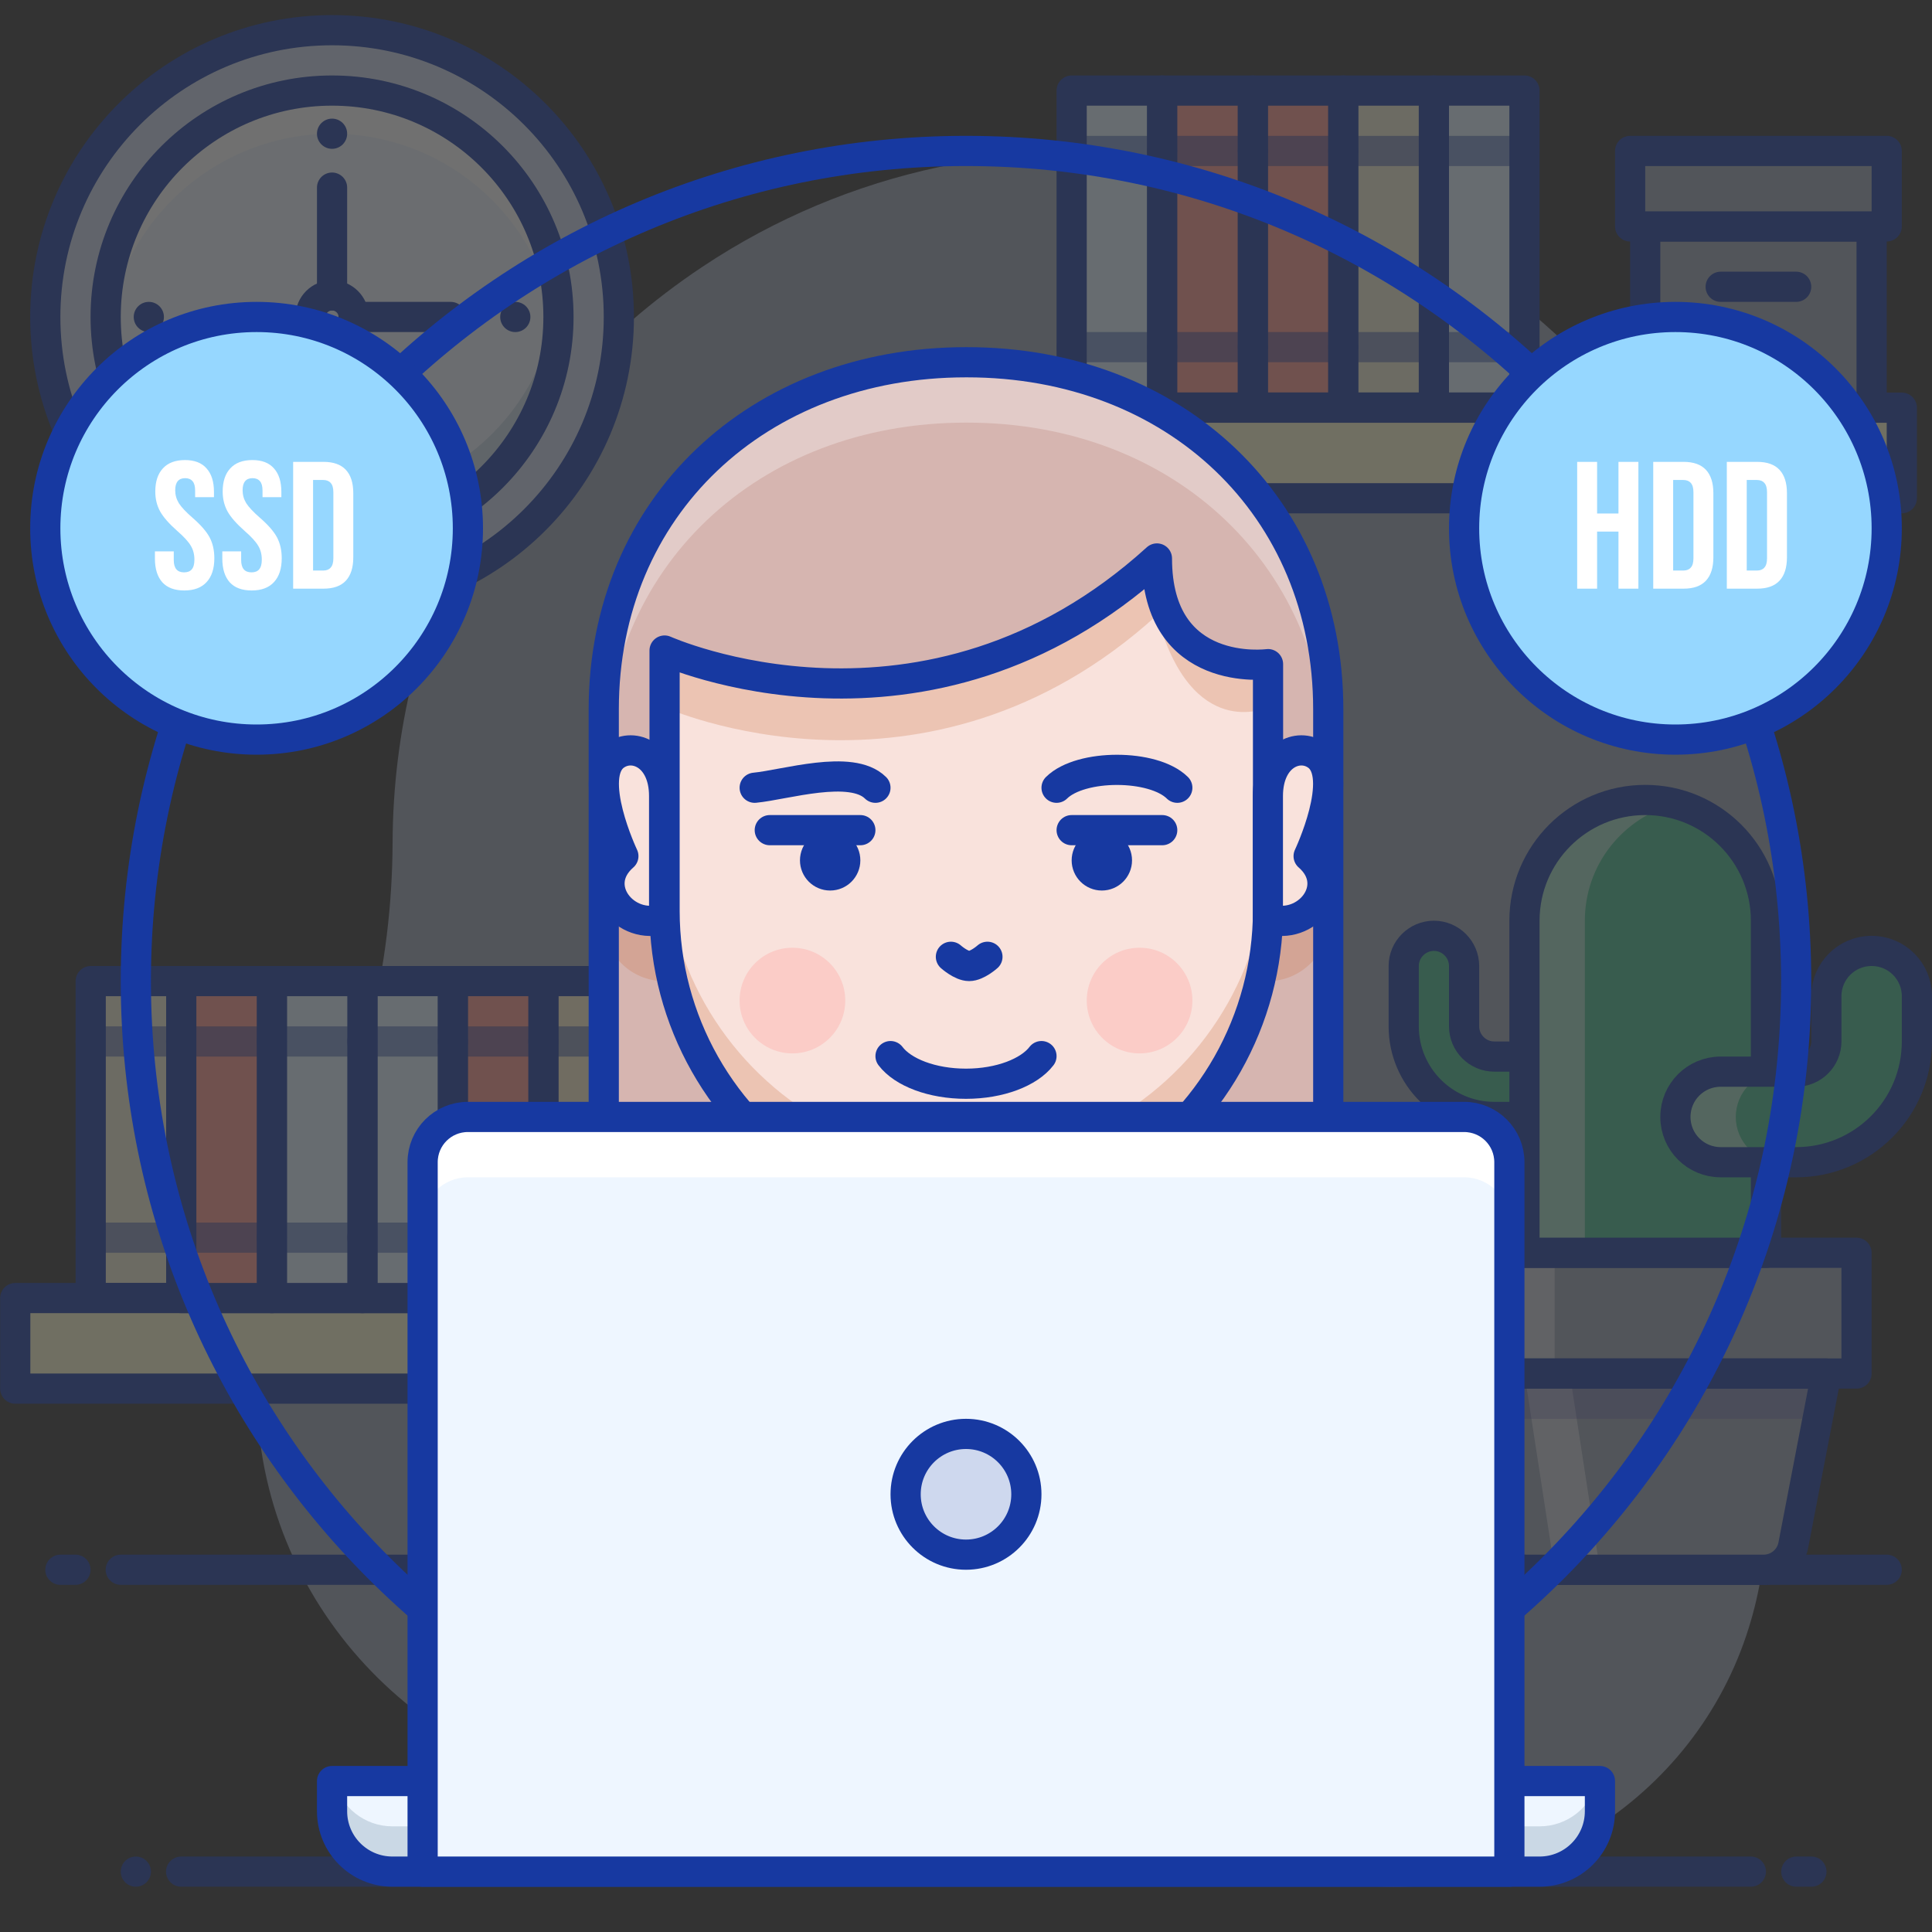 <svg xmlns="http://www.w3.org/2000/svg" width="128" height="128" viewBox="0 0 128 128" fill="none"><rect x="0" y="0" width="128" height="128" fill="#333333" stroke="none"/><g opacity="0.3"><path d="M116.25 68.17C120.05 54.36 117.39 38.94 107.51 26.85C92.67 8.68 66.05 4.67 46.53 17.68C33.16 26.59 26.06 41.1 26.01 55.83C25.98 64.05 24.02 72.1 20.16 79.36C17.54 84.28 16.41 90.07 17.31 96.07C19.34 109.56 31.45 119.56 45.08 119C46.57 118.94 48.03 118.76 49.44 118.47C60.2 116.27 71.5 117.29 81.27 122.3C83.31 123.34 85.53 124.12 87.91 124.58C99.61 126.82 111.46 120.1 115.51 108.89C117.35 103.79 117.42 98.55 116.06 93.79C113.68 85.42 113.93 76.57 116.24 68.17H116.25Z" fill="#99A3B6"></path><path d="M12.01 65H6.01V86H12.01V65Z" fill="#F2EED5" stroke="#1739A1" stroke-width="2" stroke-linecap="round" stroke-linejoin="round"></path><path d="M45.01 86H1.01V92H45.01V86Z" fill="#FFFAD1" stroke="#1739A1" stroke-width="2" stroke-linecap="round" stroke-linejoin="round"></path><path d="M30.01 65H24.01V86H30.01V65Z" fill="#E0F3FF" stroke="#1739A1" stroke-width="2" stroke-linecap="round" stroke-linejoin="round"></path><path d="M36.01 65H30.01V86H36.01V65Z" fill="#FF968C" stroke="#1739A1" stroke-width="2" stroke-linecap="round" stroke-linejoin="round"></path><path d="M24.01 65H18.01V86H24.01V65Z" fill="#E0F3FF" stroke="#1739A1" stroke-width="2" stroke-linecap="round" stroke-linejoin="round"></path><path d="M18.01 65H12.01V86H18.01V65Z" fill="#FF968C" stroke="#1739A1" stroke-width="2" stroke-linecap="round" stroke-linejoin="round"></path><path d="M42.01 65H36.01V86H42.01V65Z" fill="#FFF2CC" stroke="#1739A1" stroke-width="2" stroke-linecap="round" stroke-linejoin="round"></path><path d="M8 104H125" stroke="#1739A1" stroke-width="2" stroke-linecap="round" stroke-linejoin="round"></path><path d="M4 104H5" stroke="#1739A1" stroke-width="2" stroke-linecap="round" stroke-linejoin="round"></path><path d="M22 40C32.493 40 41 31.493 41 21C41 10.507 32.493 2 22 2C11.507 2 3 10.507 3 21C3 31.493 11.507 40 22 40Z" fill="#CED8EE"></path><path d="M22 40C32.493 40 41 31.493 41 21C41 10.507 32.493 2 22 2C11.507 2 3 10.507 3 21C3 31.493 11.507 40 22 40Z" stroke="#1739A1" stroke-width="2" stroke-linecap="round" stroke-linejoin="round"></path><path d="M22 36C30.284 36 37 29.284 37 21C37 12.716 30.284 6 22 6C13.716 6 7 12.716 7 21C7 29.284 13.716 36 22 36Z" fill="#EEF6FF"></path><path opacity="0.3" d="M22 33.14C14.22 33.14 7.83 27.22 7.08 19.64C7.04 20.09 7 20.54 7 21C7 29.28 13.72 36 22 36C30.28 36 37 29.28 37 21C37 20.54 36.97 20.09 36.92 19.64C36.17 27.22 29.77 33.14 22 33.14Z" fill="#7595B5"></path><path d="M22 8.86C29.78 8.86 36.17 14.78 36.92 22.36C36.96 21.91 37 21.46 37 21C37 12.72 30.28 6 22 6C13.72 6 7 12.72 7 21C7 21.46 7.03 21.91 7.08 22.36C7.83 14.78 14.23 8.86 22 8.86Z" fill="white"></path><path d="M22 36C30.284 36 37 29.284 37 21C37 12.716 30.284 6 22 6C13.716 6 7 12.716 7 21C7 29.284 13.716 36 22 36Z" stroke="#1739A1" stroke-width="2" stroke-linecap="round" stroke-linejoin="round"></path><circle cx="22" cy="8.86" r="1" fill="#1739A1"></circle><circle cx="22" cy="33.14" r="1" fill="#1739A1"></circle><circle cx="34.14" cy="21" r="1" fill="#1739A1"></circle><circle cx="9.86" cy="21" r="1" fill="#1739A1"></circle><path d="M22 22.43C22.79 22.43 23.43 21.79 23.43 21C23.43 20.21 22.79 19.57 22 19.57C21.21 19.57 20.57 20.21 20.57 21C20.57 21.79 21.21 22.43 22 22.43Z" stroke="#1739A1" stroke-width="2" stroke-linecap="round" stroke-linejoin="round"></path><path d="M22 12.43V19.57" stroke="#1739A1" stroke-width="2" stroke-linecap="round" stroke-linejoin="round"></path><path d="M29.86 21H23.43" stroke="#1739A1" stroke-width="2" stroke-linecap="round" stroke-linejoin="round"></path><g opacity="0.5"><path d="M12 69H18" stroke="#1739A1" stroke-width="2" stroke-linecap="round" stroke-linejoin="round"></path><path d="M12 82H18" stroke="#1739A1" stroke-width="2" stroke-linecap="round" stroke-linejoin="round"></path></g><g opacity="0.5"><path d="M18 69H24" stroke="#1739A1" stroke-width="2" stroke-linecap="round" stroke-linejoin="round"></path><path d="M18 82H24" stroke="#1739A1" stroke-width="2" stroke-linecap="round" stroke-linejoin="round"></path></g><g opacity="0.5"><path d="M6 69H12" stroke="#1739A1" stroke-width="2" stroke-linecap="round" stroke-linejoin="round"></path><path d="M6 82H12" stroke="#1739A1" stroke-width="2" stroke-linecap="round" stroke-linejoin="round"></path></g><g opacity="0.5"><path d="M30 69H36" stroke="#1739A1" stroke-width="2" stroke-linecap="round" stroke-linejoin="round"></path><path d="M30 82H36" stroke="#1739A1" stroke-width="2" stroke-linecap="round" stroke-linejoin="round"></path></g><g opacity="0.5"><path d="M36 69H42" stroke="#1739A1" stroke-width="2" stroke-linecap="round" stroke-linejoin="round"></path><path d="M36 82H42" stroke="#1739A1" stroke-width="2" stroke-linecap="round" stroke-linejoin="round"></path></g><g opacity="0.5"><path d="M24 69H30" stroke="#1739A1" stroke-width="2" stroke-linecap="round" stroke-linejoin="round"></path><path d="M24 82H30" stroke="#1739A1" stroke-width="2" stroke-linecap="round" stroke-linejoin="round"></path></g><path d="M59 116H69" stroke="#1739A1" stroke-width="2" stroke-linecap="round" stroke-linejoin="round"></path><circle cx="72.01" cy="116" r="1" fill="#1739A1"></circle><path d="M55 116H56" stroke="#1739A1" stroke-width="2" stroke-linecap="round" stroke-linejoin="round"></path><path d="M12 124H116" stroke="#1739A1" stroke-width="2" stroke-linecap="round" stroke-linejoin="round"></path><path d="M119.01 124H120.01" stroke="#1739A1" stroke-width="2" stroke-linecap="round" stroke-linejoin="round"></path><circle cx="9" cy="124" r="1" fill="#1739A1"></circle><path d="M71 27H77V6H71V27Z" fill="#E0F3FF" stroke="#1739A1" stroke-width="2" stroke-linecap="round" stroke-linejoin="round"></path><path d="M83 27H89V6H83V27Z" fill="#FF968C" stroke="#1739A1" stroke-width="2" stroke-linecap="round" stroke-linejoin="round"></path><path d="M77 27H83V6H77V27Z" fill="#FF968C" stroke="#1739A1" stroke-width="2" stroke-linecap="round" stroke-linejoin="round"></path><path d="M95 6H89V27H95V6Z" fill="#F2EED5" stroke="#1739A1" stroke-width="2" stroke-linecap="round" stroke-linejoin="round"></path><path d="M69 33.01L126 33.01V27.01L69 27.01V33.01Z" fill="#FFFAD1" stroke="#1739A1" stroke-width="2" stroke-linecap="round" stroke-linejoin="round"></path><path d="M101 6H95V27H101V6Z" fill="#E0F3FF" stroke="#1739A1" stroke-width="2" stroke-linecap="round" stroke-linejoin="round"></path><path d="M109 27L124 27V15L109 15V27Z" fill="#99A3B6" stroke="#1739A1" stroke-width="2" stroke-linecap="round" stroke-linejoin="round"></path><path d="M108 15L125 15V10L108 10V15Z" fill="#99A3B6" stroke="#1739A1" stroke-width="2" stroke-linecap="round" stroke-linejoin="round"></path><path d="M119 19H114" stroke="#1739A1" stroke-width="2" stroke-linecap="round" stroke-linejoin="round"></path><g opacity="0.5"><path d="M83 10H77" stroke="#1739A1" stroke-width="2" stroke-linecap="round" stroke-linejoin="round"></path><path d="M83 23H77" stroke="#1739A1" stroke-width="2" stroke-linecap="round" stroke-linejoin="round"></path></g><g opacity="0.5"><path d="M77 10H71" stroke="#1739A1" stroke-width="2" stroke-linecap="round" stroke-linejoin="round"></path><path d="M77 23H71" stroke="#1739A1" stroke-width="2" stroke-linecap="round" stroke-linejoin="round"></path></g><g opacity="0.5"><path d="M89 10H83" stroke="#1739A1" stroke-width="2" stroke-linecap="round" stroke-linejoin="round"></path><path d="M89 23H83" stroke="#1739A1" stroke-width="2" stroke-linecap="round" stroke-linejoin="round"></path></g><g opacity="0.5"><path d="M101 10H95" stroke="#1739A1" stroke-width="2" stroke-linecap="round" stroke-linejoin="round"></path><path d="M101 23H95" stroke="#1739A1" stroke-width="2" stroke-linecap="round" stroke-linejoin="round"></path></g><g opacity="0.5"><path d="M95 10H89" stroke="#1739A1" stroke-width="2" stroke-linecap="round" stroke-linejoin="round"></path><path d="M95 23H89" stroke="#1739A1" stroke-width="2" stroke-linecap="round" stroke-linejoin="round"></path></g><path fill-rule="evenodd" clip-rule="evenodd" d="M116.85 104H101.15C100.19 104 99.37 103.32 99.19 102.38L97 91H121L118.81 102.38C118.63 103.32 117.8 104 116.85 104Z" fill="#99A3B6"></path><path opacity="0.5" fill-rule="evenodd" clip-rule="evenodd" d="M106 104H103L101 91H104L106 104Z" fill="white"></path><path opacity="0.3" fill-rule="evenodd" clip-rule="evenodd" d="M120.42 94L121 91H97L97.58 94H120.42Z" fill="#554DAD"></path><path d="M123 83H95V91H123V83Z" fill="#99A3B6"></path><path opacity="0.5" d="M103 83H100V91H103V83Z" fill="white"></path><path fill-rule="evenodd" clip-rule="evenodd" d="M116.85 104H101.15C100.19 104 99.37 103.32 99.19 102.38L97 91H121L118.81 102.38C118.63 103.32 117.8 104 116.85 104Z" stroke="#1739A1" stroke-width="2" stroke-linecap="round" stroke-linejoin="round"></path><path d="M123 83H95V91H123V83Z" stroke="#1739A1" stroke-width="2" stroke-linecap="round" stroke-linejoin="round"></path><path fill-rule="evenodd" clip-rule="evenodd" d="M97 64V68C97 69.1 97.9 70 99 70H105C106.1 70 107 70.9 107 72C107 73.11 106.1 74 105 74H99C95.69 74 93 71.31 93 68V64C93 62.9 93.9 62 95 62C96.1 62 97 62.9 97 64Z" fill="#44BC8C" stroke="#1739A1" stroke-width="2" stroke-linecap="round" stroke-linejoin="round"></path><path fill-rule="evenodd" clip-rule="evenodd" d="M117 83H101V61C101 56.58 104.58 53 109 53C113.42 53 117 56.58 117 61V83Z" fill="#44BC8C"></path><path opacity="0.5" fill-rule="evenodd" clip-rule="evenodd" d="M111 53.26C110.36 53.09 109.69 53 109 53C104.58 53 101 56.58 101 61V83H105V61C105 57.27 107.55 54.15 111 53.26Z" fill="white"></path><path fill-rule="evenodd" clip-rule="evenodd" d="M117 83H101V61C101 56.58 104.58 53 109 53C113.42 53 117 56.58 117 61V83Z" stroke="#1739A1" stroke-width="2" stroke-linecap="round" stroke-linejoin="round"></path><path fill-rule="evenodd" clip-rule="evenodd" d="M121 66V69C121 70.1 120.1 71 119 71H114C112.34 71 111 72.34 111 74C111 75.66 112.34 77 114 77H119C123.42 77 127 73.42 127 69V66C127 64.34 125.66 63 124 63C122.34 63 121 64.34 121 66Z" fill="#44BC8C"></path><g opacity="0.5"><path fill-rule="evenodd" clip-rule="evenodd" d="M115 74C115 72.34 116.34 71 118 71H114C112.34 71 111 72.34 111 74C111 75.66 112.34 77 114 77H118C116.34 77 115 75.66 115 74Z" fill="white"></path></g><path fill-rule="evenodd" clip-rule="evenodd" d="M121 66V69C121 70.1 120.1 71 119 71H114C112.34 71 111 72.34 111 74C111 75.66 112.34 77 114 77H119C123.42 77 127 73.42 127 69V66C127 64.34 125.66 63 124 63C122.34 63 121 64.34 121 66Z" stroke="#1739A1" stroke-width="2" stroke-linecap="round" stroke-linejoin="round"></path></g><path d="M64 120C94.376 120 119 95.376 119 65C119 34.624 94.376 10 64 10C33.624 10 9 34.624 9 65C9 95.376 33.624 120 64 120Z" stroke="#1739A1" stroke-width="2" stroke-linecap="round" stroke-linejoin="round"></path><path d="M111 49C118.732 49 125 42.732 125 35C125 27.268 118.732 21 111 21C103.268 21 97 27.268 97 35C97 42.732 103.268 49 111 49Z" fill="#96D7FF"></path><path d="M111 49C118.732 49 125 42.732 125 35C125 27.268 118.732 21 111 21C103.268 21 97 27.268 97 35C97 42.732 103.268 49 111 49Z" stroke="#1739A1" stroke-width="2" stroke-linecap="round" stroke-linejoin="round"></path><path d="M104.492 30.6H105.812V34.02H107.228V30.6H108.548V39H107.228V35.22H105.812V39H104.492V30.6ZM109.531 30.6H111.547C112.203 30.6 112.695 30.776 113.023 31.128C113.351 31.48 113.515 31.996 113.515 32.676V36.924C113.515 37.604 113.351 38.12 113.023 38.472C112.695 38.824 112.203 39 111.547 39H109.531V30.6ZM111.523 37.8C111.739 37.8 111.903 37.736 112.015 37.608C112.135 37.48 112.195 37.272 112.195 36.984V32.616C112.195 32.328 112.135 32.12 112.015 31.992C111.903 31.864 111.739 31.8 111.523 31.8H110.851V37.8H111.523ZM114.406 30.6H116.422C117.078 30.6 117.57 30.776 117.898 31.128C118.226 31.48 118.39 31.996 118.39 32.676V36.924C118.39 37.604 118.226 38.12 117.898 38.472C117.57 38.824 117.078 39 116.422 39H114.406V30.6ZM116.398 37.8C116.614 37.8 116.778 37.736 116.89 37.608C117.01 37.48 117.07 37.272 117.07 36.984V32.616C117.07 32.328 117.01 32.12 116.89 31.992C116.778 31.864 116.614 31.8 116.398 31.8H115.726V37.8H116.398Z" fill="white"></path><path d="M17 49C24.732 49 31 42.732 31 35C31 27.268 24.732 21 17 21C9.268 21 3 27.268 3 35C3 42.732 9.268 49 17 49Z" fill="#96D7FF"></path><path d="M12.208 39.12C11.568 39.12 11.084 38.94 10.756 38.58C10.428 38.212 10.264 37.688 10.264 37.008V36.528H11.512V37.104C11.512 37.648 11.74 37.92 12.196 37.92C12.42 37.92 12.588 37.856 12.7 37.728C12.82 37.592 12.88 37.376 12.88 37.08C12.88 36.728 12.8 36.42 12.64 36.156C12.48 35.884 12.184 35.56 11.752 35.184C11.208 34.704 10.828 34.272 10.612 33.888C10.396 33.496 10.288 33.056 10.288 32.568C10.288 31.904 10.456 31.392 10.792 31.032C11.128 30.664 11.616 30.48 12.256 30.48C12.888 30.48 13.364 30.664 13.684 31.032C14.012 31.392 14.176 31.912 14.176 32.592V32.94H12.928V32.508C12.928 32.22 12.872 32.012 12.76 31.884C12.648 31.748 12.484 31.68 12.268 31.68C11.828 31.68 11.608 31.948 11.608 32.484C11.608 32.788 11.688 33.072 11.848 33.336C12.016 33.6 12.316 33.92 12.748 34.296C13.3 34.776 13.68 35.212 13.888 35.604C14.096 35.996 14.2 36.456 14.2 36.984C14.2 37.672 14.028 38.2 13.684 38.568C13.348 38.936 12.856 39.12 12.208 39.12ZM16.673 39.12C16.033 39.12 15.549 38.94 15.221 38.58C14.893 38.212 14.729 37.688 14.729 37.008V36.528H15.977V37.104C15.977 37.648 16.205 37.92 16.661 37.92C16.885 37.92 17.053 37.856 17.165 37.728C17.285 37.592 17.345 37.376 17.345 37.08C17.345 36.728 17.265 36.42 17.105 36.156C16.945 35.884 16.649 35.56 16.217 35.184C15.673 34.704 15.293 34.272 15.077 33.888C14.861 33.496 14.753 33.056 14.753 32.568C14.753 31.904 14.921 31.392 15.257 31.032C15.593 30.664 16.081 30.48 16.721 30.48C17.353 30.48 17.829 30.664 18.149 31.032C18.477 31.392 18.641 31.912 18.641 32.592V32.94H17.393V32.508C17.393 32.22 17.337 32.012 17.225 31.884C17.113 31.748 16.949 31.68 16.733 31.68C16.293 31.68 16.073 31.948 16.073 32.484C16.073 32.788 16.153 33.072 16.313 33.336C16.481 33.6 16.781 33.92 17.213 34.296C17.765 34.776 18.145 35.212 18.353 35.604C18.561 35.996 18.665 36.456 18.665 36.984C18.665 37.672 18.493 38.2 18.149 38.568C17.813 38.936 17.321 39.12 16.673 39.12ZM19.422 30.6H21.438C22.094 30.6 22.586 30.776 22.914 31.128C23.242 31.48 23.406 31.996 23.406 32.676V36.924C23.406 37.604 23.242 38.12 22.914 38.472C22.586 38.824 22.094 39 21.438 39H19.422V30.6ZM21.414 37.8C21.63 37.8 21.794 37.736 21.906 37.608C22.026 37.48 22.086 37.272 22.086 36.984V32.616C22.086 32.328 22.026 32.12 21.906 31.992C21.794 31.864 21.63 31.8 21.414 31.8H20.742V37.8H21.414Z" fill="white"></path><path d="M17 49C24.732 49 31 42.732 31 35C31 27.268 24.732 21 17 21C9.268 21 3 27.268 3 35C3 42.732 9.268 49 17 49Z" stroke="#1739A1" stroke-width="2" stroke-linecap="round" stroke-linejoin="round"></path><path d="M40 93V47C40 33.57 50.22 24 64 24H64.06C77.84 24 88 33.57 88 47V93H40Z" fill="#D6B5B0"></path><path opacity="0.3" d="M84 65V55H85C86.66 55 88 56.34 88 58V61C88 63.21 86.21 65 84 65Z" fill="#CC7E54"></path><path opacity="0.3" d="M44 65V55H43C41.34 55 40 56.34 40 58V61C40 63.21 41.79 65 44 65Z" fill="#CC7E54"></path><path opacity="0.3" d="M64.06 24H64C50.22 24 40 33.57 40 47V51C40 37.57 50.22 28 64 28H64.06C77.84 28 88 37.57 88 51V47C88 33.57 77.83 24 64.06 24Z" fill="white"></path><path d="M40 93V47C40 33.57 50.22 24 64 24H64.06C77.84 24 88 33.57 88 47V93" stroke="#1739A1" stroke-width="2" stroke-linecap="round" stroke-linejoin="round"></path><path d="M80.43 86.15L80.41 86.19C78.98 90.63 72.19 93.99 64.02 93.99C55.85 93.99 49.07 90.63 47.64 86.19L47.61 86.13C48.77 85.44 50 84.82 51.28 84.3C52.66 83.64 53.94 82.15 53.94 80.15C53.94 79.53 53.82 78.86 53.53 78.16C56.59 79.96 60.18 81 64 81C67.82 81 71.41 79.96 74.47 78.16C73.29 81.14 74.92 83.44 76.72 84.3C78.01 84.83 79.26 85.45 80.43 86.15Z" fill="#EFDCD2"></path><path opacity="0.3" d="M64 86C67.88 86 71.46 83.32 74.39 81.26C73.95 80.3 73.84 79.16 74.4 77.9H53.57C54.15 79.15 54.05 80.3 53.62 81.27C56.55 83.32 60.13 86 64 86Z" fill="#CC7E54"></path><path d="M83.09 111H34V109.74C34 99.98 39.25 91.06 47.61 86.13L47.64 86.19C49.07 90.63 55.86 93.99 64.02 93.99C72.18 93.99 78.98 90.63 80.41 86.19L80.43 86.15C84.01 88.27 87.02 91.12 89.28 94.46C92.3 98.89 94 104.18 94 109.74V111H83.09Z" fill="#97C1FF"></path><path opacity="0.3" d="M89.28 94.46C87.02 91.12 84.01 88.27 80.43 86.15L80.41 86.19C78.98 90.63 72.19 93.99 64.02 93.99C55.85 93.99 49.07 90.63 47.64 86.19L47.61 86.13C39.25 91.06 34 99.98 34 109.74C34.44 106 39.59 94.94 46.67 91C48.71 94 55.85 98 64.02 98C72.19 98 79.29 94 81.33 91C91.42 96.94 94 109.74 94 109.74C94 104.18 92.3 98.89 89.28 94.46Z" fill="white"></path><path d="M34 111V109.74C34 99.98 39.25 91.06 47.61 86.13C48.77 85.44 50 84.82 51.28 84.3C52.66 83.64 53.94 82.15 53.94 80.15C53.94 79.53 53.82 79.01 53.53 78.31" stroke="#1739A1" stroke-width="2" stroke-linecap="round" stroke-linejoin="round"></path><path d="M74.47 78.31C73.29 81.29 74.92 83.44 76.72 84.3C78.01 84.83 79.26 85.45 80.43 86.15C84.01 88.27 87.02 91.12 89.28 94.46C92.3 98.89 94 104.18 94 109.74V111" stroke="#1739A1" stroke-width="2" stroke-linecap="round" stroke-linejoin="round"></path><path d="M47.06 102.08C45.8 103.87 45.27 106.43 45.27 110V111" stroke="#1739A1" stroke-width="2" stroke-linecap="round" stroke-linejoin="round"></path><path d="M80.94 102.08C82.2 103.87 82.73 106.43 82.73 110V111" stroke="#1739A1" stroke-width="2" stroke-linecap="round" stroke-linejoin="round"></path><path d="M47.64 86.19C49.07 90.63 55.86 93.99 64.02 93.99C72.18 93.99 78.98 90.63 80.41 86.19" stroke="#1739A1" stroke-width="2" stroke-linecap="round" stroke-linejoin="round"></path><path d="M44.03 43.1C44.03 43.1 61.35 50.9 76.65 37C76.65 45 84.01 44 84.01 44V60.35C84 67.58 80.21 74.28 74.01 78L69.34 80.8C66.06 82.77 61.96 82.77 58.67 80.8L54.01 78C47.82 74.28 44.03 67.58 44.03 60.36V43.1Z" fill="#F9E2DC"></path><path opacity="0.3" d="M84 56.35C84 63.58 80.21 70.28 74.01 74L69.34 76.8C66.06 78.77 61.96 78.77 58.67 76.8L54.01 74C47.82 70.28 44.03 63.58 44.03 56.36V60.36C44.03 67.58 47.82 74.28 54.01 78L58.67 80.8C61.95 82.77 66.05 82.77 69.34 80.8L74.01 78C80.21 74.28 84 67.58 84 60.35V56.35Z" fill="#CC7E54"></path><path opacity="0.3" d="M44.03 46.86C44.03 46.86 61.35 54.66 76.65 40.76C78.95 49.25 83.98 46.87 84.01 46.86V43.86C84.01 43.86 78.96 46.28 76.65 37.76C61.35 51.65 44.03 43.86 44.03 43.86V46.86Z" fill="#CC7E54"></path><path d="M44.03 43.1C44.03 43.1 61.35 50.9 76.65 37C76.65 45 84.01 44 84.01 44V60.35C84 67.58 80.21 74.28 74.01 78L69.34 80.8C66.06 82.77 61.96 82.77 58.67 80.8L54.01 78C47.82 74.28 44.03 67.58 44.03 60.36V43.1Z" stroke="#1739A1" stroke-width="2" stroke-linecap="round" stroke-linejoin="round"></path><path d="M63 63.39C63 63.39 63.68 64 64.21 64C64.74 64 65.42 63.39 65.42 63.39" stroke="#1739A1" stroke-width="2" stroke-linecap="round" stroke-linejoin="round"></path><path d="M58 52.19C56.4 50.61 52 52 50 52.19" stroke="#1739A1" stroke-width="2" stroke-linecap="round" stroke-linejoin="round"></path><path d="M59 69.97C59.82 71.05 61.75 71.8 64 71.8C66.25 71.8 68.18 71.04 69 69.97" stroke="#1739A1" stroke-width="2" stroke-linecap="round" stroke-linejoin="round"></path><path d="M78 52.19C76.4 50.61 71.6 50.61 70 52.19" stroke="#1739A1" stroke-width="2" stroke-linecap="round" stroke-linejoin="round"></path><path opacity="0.3" d="M52.5 69.79C54.433 69.79 56 68.223 56 66.29C56 64.357 54.433 62.79 52.5 62.79C50.567 62.79 49 64.357 49 66.29C49 68.223 50.567 69.79 52.5 69.79Z" fill="#FF9797"></path><path opacity="0.3" d="M75.5 69.79C77.433 69.79 79 68.223 79 66.29C79 64.357 77.433 62.79 75.5 62.79C73.567 62.79 72 64.357 72 66.29C72 68.223 73.567 69.79 75.5 69.79Z" fill="#FF9797"></path><path d="M55 58C55.552 58 56 57.552 56 57C56 56.448 55.552 56 55 56C54.448 56 54 56.448 54 57C54 57.552 54.448 58 55 58Z" stroke="#1739A1" stroke-width="2" stroke-linecap="round" stroke-linejoin="round"></path><path d="M73 58C73.552 58 74 57.552 74 57C74 56.448 73.552 56 73 56C72.448 56 72 56.448 72 57C72 57.552 72.448 58 73 58Z" stroke="#1739A1" stroke-width="2" stroke-linecap="round" stroke-linejoin="round"></path><path d="M71 55H77" stroke="#1739A1" stroke-width="2" stroke-linecap="round" stroke-linejoin="round"></path><path d="M51 55H57" stroke="#1739A1" stroke-width="2" stroke-linecap="round" stroke-linejoin="round"></path><path d="M84 60.85V52.74C84 50.04 86.01 49.17 87.24 50.04C89.21 51.42 86.7 56.72 86.7 56.72C89 58.72 86.56 61.72 84 60.86V60.85Z" fill="#F9E2DC"></path><path d="M84 60.85V52.74C84 50.04 86.01 49.17 87.24 50.04C89.21 51.42 86.7 56.72 86.7 56.72C89 58.72 86.56 61.72 84 60.86V60.85Z" stroke="#1739A1" stroke-width="2" stroke-linecap="round" stroke-linejoin="round"></path><path d="M44 60.85V52.74C44 50.04 41.99 49.17 40.76 50.04C38.79 51.42 41.3 56.72 41.3 56.72C39 58.72 41.44 61.72 44 60.86V60.85Z" fill="#F9E2DC"></path><path d="M44 60.85V52.74C44 50.04 41.99 49.17 40.76 50.04C38.79 51.42 41.3 56.72 41.3 56.72C39 58.72 41.44 61.72 44 60.86V60.85Z" stroke="#1739A1" stroke-width="2" stroke-linecap="round" stroke-linejoin="round"></path><path d="M106 118H76V119C76 120.1 75.1 121 74 121H54C52.9 121 52 120.1 52 119V118H22V120C22 122.21 23.79 124 26 124H102C104.21 124 106 122.21 106 120V118Z" fill="#EEF6FF"></path><path opacity="0.3" d="M102 121H74H54H26C24.14 121 22.59 119.72 22.14 118H22V120C22 122.21 23.79 124 26 124H102C104.21 124 106 122.21 106 120V118H105.86C105.41 119.72 103.86 121 102 121Z" fill="#7690A8"></path><path d="M106 118H76V119C76 120.1 75.1 121 74 121H54C52.9 121 52 120.1 52 119V118H22V120C22 122.21 23.79 124 26 124H102C104.21 124 106 122.21 106 120V118Z" stroke="#1739A1" stroke-width="2" stroke-linecap="round" stroke-linejoin="round"></path><path d="M31 74H97C98.66 74 100 75.34 100 77V124H28V77C28 75.34 29.34 74 31 74Z" fill="#EEF6FF"></path><path d="M97 74H31C29.34 74 28 75.34 28 77V81C28 79.34 29.34 78 31 78H97C98.66 78 100 79.34 100 81V77C100 75.34 98.66 74 97 74Z" fill="white"></path><path d="M31 74H97C98.66 74 100 75.34 100 77V124H28V77C28 75.34 29.34 74 31 74Z" stroke="#1739A1" stroke-width="2" stroke-linecap="round" stroke-linejoin="round"></path><path d="M64 103C66.209 103 68 101.209 68 99C68 96.791 66.209 95 64 95C61.791 95 60 96.791 60 99C60 101.209 61.791 103 64 103Z" fill="#CED8EE" stroke="#1739A1" stroke-width="2" stroke-linecap="round" stroke-linejoin="round"></path></svg>